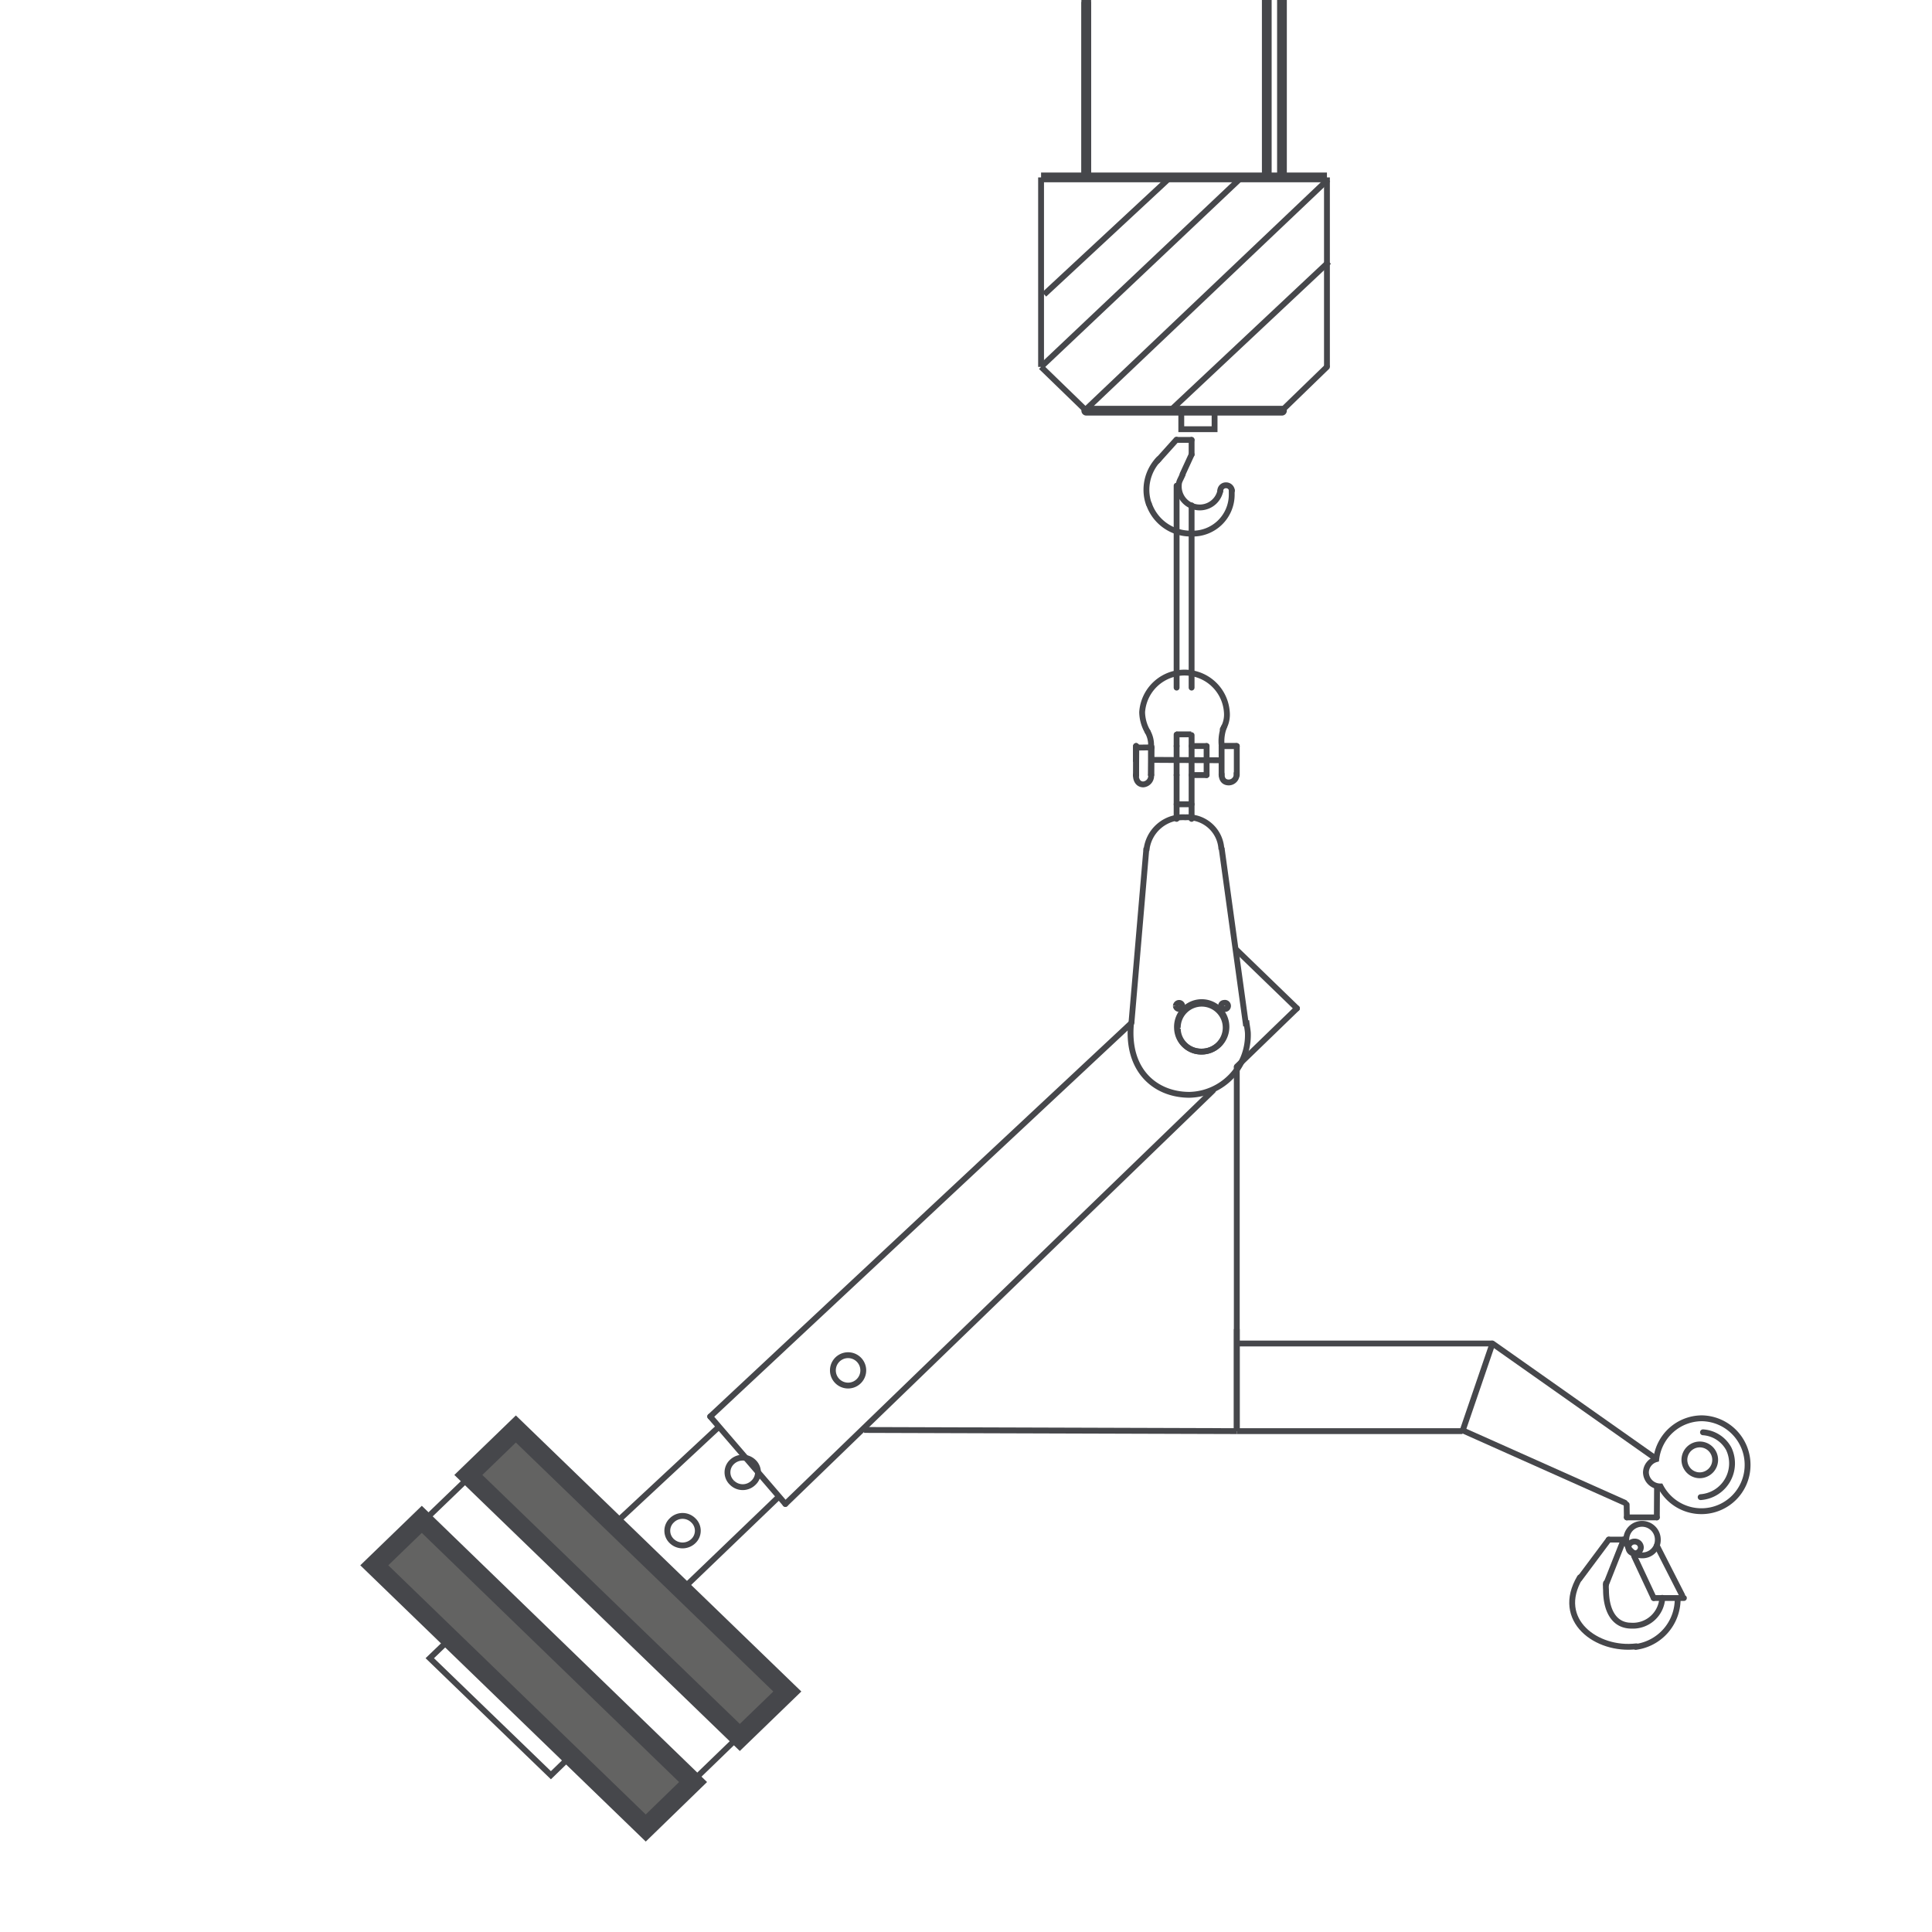<svg xmlns="http://www.w3.org/2000/svg" viewBox="0 0 99.21 99.21"><defs><style>.a,.b,.c,.d{fill:none;}.a,.b,.c,.d,.e{stroke:#46474b;stroke-miterlimit:10;}.a,.b{stroke-width:0.5px;}.b,.d{stroke-linecap:round;}.c,.d{stroke-width:0.3px;}.e{fill:#636362;}</style></defs><title>8.C._Ing-u.Lehrgeruestbau_Hebetechnik</title><line class="a" x1="55.78" y1="9.11" x2="55.78" y2="0.1"/><line class="a" x1="55.78" y1="9.11" x2="55.78" y2="-0.94"/><line class="a" x1="65.83" y1="9.11" x2="65.83" y2="-0.94"/><line class="a" x1="65.05" y1="9.11" x2="65.05" y2="-0.51"/><line class="b" x1="55.78" y1="21.09" x2="65.83" y2="21.09"/><line class="a" x1="53.46" y1="9.11" x2="68.14" y2="9.11"/><path class="c" d="M53.46,18.84,63.74,9.12Z"/><line class="c" x1="53.46" y1="18.84" x2="53.46" y2="9.11"/><line class="c" x1="53.46" y1="18.84" x2="55.78" y2="21.09"/><line class="c" x1="68.14" y1="18.84" x2="68.14" y2="9.11"/><line class="d" x1="65.82" y1="21.09" x2="68.14" y2="18.84"/><line class="d" x1="60.41" y1="22.58" x2="59.43" y2="23.67"/><path class="d" d="M60.73,24.37c-.16.36-.2.35-.2.63a1.08,1.08,0,0,0,2.13.23"/><line class="d" x1="61.19" y1="23.34" x2="60.73" y2="24.34"/><path class="d" d="M63.26,25.19a.3.3,0,0,0-.3-.27.29.29,0,0,0-.3.29v0"/><line class="d" x1="61.19" y1="22.59" x2="61.19" y2="23.34"/><path class="d" d="M59.51,23.57a2.28,2.28,0,0,0-.64,1.58,2.18,2.18,0,0,0,.12.72"/><path class="d" d="M59,25.88a2.26,2.26,0,0,0,2.16,1.52h0"/><path class="d" d="M61.18,27.4h0a2,2,0,0,0,2.07-2c0-.07,0-.14,0-.21"/><line class="d" x1="60.42" y1="22.59" x2="61.19" y2="22.59"/><rect class="c" x="60.66" y="21.1" width="1.71" height="0.94"/><line class="d" x1="83.54" y1="77.92" x2="83.53" y2="77.26"/><line class="d" x1="85.08" y1="77.92" x2="85.09" y2="76.38"/><line class="d" x1="81.11" y1="81.07" x2="82.61" y2="79.06"/><line class="d" x1="83.38" y1="79.06" x2="82.47" y2="81.36"/><line class="d" x1="83.54" y1="77.92" x2="85.08" y2="77.92"/><line class="d" x1="83.38" y1="79.06" x2="83.38" y2="79.06"/><line class="d" x1="82.61" y1="79.06" x2="83.38" y2="79.06"/><line class="d" x1="83.91" y1="79.9" x2="84.92" y2="82.06"/><line class="d" x1="85.08" y1="79.37" x2="86.38" y2="81.92"/><line class="d" x1="84.92" y1="82.06" x2="86.47" y2="82.06"/><path class="d" d="M85.13,79.09a.81.81,0,1,0-.81.78.79.79,0,0,0,.81-.78"/><path class="d" d="M84.26,79.46a.31.31,0,0,0-.32-.3.31.31,0,0,0-.32.3.31.31,0,0,0,.32.31.32.32,0,0,0,.32-.31"/><path class="d" d="M84,84.57a2.48,2.48,0,0,0,2.15-2.45"/><path class="d" d="M81.13,81c-1.31,2.2.87,3.79,2.9,3.54"/><path class="d" d="M82.47,81.29a2.07,2.07,0,0,0,0,.35c0,.94.34,1.84,1.31,1.84a1.51,1.51,0,0,0,1.58-1.43"/><path class="c" d="M58.87,43.69a1.88,1.88,0,0,1,2-1.72,1.73,1.73,0,0,1,1.85,1.65"/><path class="c" d="M64,52.39c0,.15.08.53.08.68a3.07,3.07,0,0,1-3,3.15c-1.76,0-3.24-1.26-3-3.68"/><line class="c" x1="62.73" y1="43.54" x2="63.99" y2="52.69"/><line class="c" x1="58.87" y1="43.54" x2="58.1" y2="52.53"/><path class="c" d="M60.44,52.78A1.27,1.27,0,1,1,61.7,54a1.24,1.24,0,0,1-1.26-1.23"/><path class="c" d="M62.7,51.66a.16.16,0,0,1,.16-.16.16.16,0,1,1,0,.31.16.16,0,0,1-.16-.15"/><path class="c" d="M60.38,51.66a.17.17,0,0,1,.17-.16.16.16,0,0,1,.16.16.16.16,0,0,1-.16.15.17.17,0,0,1-.17-.15"/><line class="d" x1="60.42" y1="37.72" x2="60.42" y2="42.05"/><line class="d" x1="61.19" y1="37.75" x2="61.19" y2="42.05"/><line class="d" x1="60.42" y1="41.3" x2="61.19" y2="41.3"/><line class="d" x1="59.2" y1="39.02" x2="62.68" y2="39.04"/><line class="c" x1="60.4" y1="37.71" x2="61.17" y2="37.71"/><line class="c" x1="76.64" y1="68.99" x2="63.51" y2="68.99"/><line class="d" x1="75.11" y1="73.45" x2="83.44" y2="77.17"/><line class="c" x1="76.64" y1="68.99" x2="75.1" y2="73.49"/><path class="d" d="M87.45,73.55a1.63,1.63,0,0,1,1.32.84,1.74,1.74,0,0,1-1.44,2.49"/><path class="d" d="M86.62,75.39a.79.79,0,1,1,1,.29.78.78,0,0,1-1-.29"/><line class="d" x1="76.64" y1="68.99" x2="84.97" y2="74.86"/><line class="c" x1="63.51" y1="73.49" x2="44.37" y2="73.43"/><line class="c" x1="75.1" y1="73.49" x2="63.51" y2="73.49"/><line class="c" x1="63.51" y1="68.25" x2="63.51" y2="73.49"/><line class="d" x1="40.33" y1="77.23" x2="36.47" y2="72.74"/><path class="c" d="M42.77,70.37a.78.78,0,0,1,1.56,0,.78.78,0,0,1-1.56,0"/><line class="d" x1="66.6" y1="51.78" x2="63.51" y2="54.77"/><line class="d" x1="58.1" y1="52.53" x2="36.47" y2="72.74"/><line class="c" x1="63.51" y1="54.77" x2="63.51" y2="73.49"/><path class="c" d="M60.48,52.78A1.23,1.23,0,1,1,61.7,54a1.2,1.2,0,0,1-1.22-1.18"/><line class="d" x1="66.6" y1="51.78" x2="63.51" y2="48.79"/><line class="d" x1="62.29" y1="56" x2="40.33" y2="77.23"/><line class="c" x1="36.86" y1="73.32" x2="31.06" y2="78.72"/><line class="d" x1="39.97" y1="76.88" x2="34.15" y2="82.47"/><path class="c" d="M37.59,76.14a.73.73,0,0,1,0-1.07.8.8,0,0,1,1.1,0,.73.73,0,0,1,0,1.07.78.78,0,0,1-1.1,0"/><path class="c" d="M34.5,79.14a.73.73,0,0,1,0-1.07.78.78,0,0,1,1.1,0,.73.73,0,0,1,0,1.07.8.8,0,0,1-1.1,0"/><polygon class="c" points="29.32 90.16 28.29 91.16 22.07 85.15 23.11 84.15 29.32 90.16"/><polygon class="c" points="33.12 93.83 19.31 80.47 21.73 78.13 35.54 91.49 33.12 93.83"/><polygon class="c" points="35.54 91.49 21.73 78.13 24.15 75.8 37.96 89.15 35.54 91.49"/><polygon class="e" points="40.43 86.86 26.49 73.38 24.05 75.74 37.99 89.22 40.43 86.86"/><line class="c" x1="62.73" y1="38.31" x2="63.51" y2="38.31"/><line class="d" x1="62.73" y1="38.31" x2="63.51" y2="38.31"/><line class="d" x1="63.51" y1="39.8" x2="63.51" y2="38.31"/><line class="d" x1="59.11" y1="39.8" x2="59.11" y2="38.31"/><line class="d" x1="59.11" y1="38.31" x2="59.11" y2="38.31"/><line class="d" x1="59.11" y1="39.8" x2="59.11" y2="38.31"/><line class="d" x1="60.42" y1="38.31" x2="60.42" y2="38.31"/><line class="d" x1="60.42" y1="39.8" x2="60.42" y2="39.8"/><line class="d" x1="61.96" y1="39.8" x2="61.96" y2="38.31"/><path class="d" d="M58.93,37.57a1.39,1.39,0,0,1,.18.69"/><path class="d" d="M58.93,37.57a2.07,2.07,0,0,1-.28-1,2.18,2.18,0,0,1,4.35,0,1.43,1.43,0,0,1-.21.88"/><line class="d" x1="59.11" y1="39.8" x2="59.13" y2="38.4"/><path class="d" d="M62.74,38.34a2.11,2.11,0,0,1,.11-1"/><line class="d" x1="62.73" y1="39.8" x2="62.73" y2="38.31"/><path class="d" d="M63.5,39.72a.41.41,0,0,1-.4.46c-.26,0-.37-.18-.37-.43"/><path class="d" d="M59.11,39.79a.44.44,0,0,1-.4.49c-.26,0-.38-.22-.38-.47"/><line class="d" x1="58.34" y1="38.31" x2="58.34" y2="39.05"/><line class="d" x1="58.34" y1="38.31" x2="58.34" y2="39.05"/><line class="d" x1="58.34" y1="38.31" x2="58.34" y2="39.05"/><line class="d" x1="59.13" y1="38.38" x2="58.35" y2="38.39"/><line class="d" x1="58.34" y1="39.8" x2="58.34" y2="39.8"/><line class="d" x1="58.34" y1="39.05" x2="58.34" y2="39.8"/><line class="d" x1="58.35" y1="38.43" x2="58.34" y2="39.8"/><line class="d" x1="58.34" y1="39.05" x2="58.34" y2="39.05"/><line class="d" x1="61.19" y1="39.8" x2="61.96" y2="39.8"/><line class="d" x1="61.19" y1="38.31" x2="61.96" y2="38.31"/><line class="d" x1="61.19" y1="25.95" x2="61.19" y2="35.31"/><line class="d" x1="60.42" y1="35.31" x2="60.42" y2="24.94"/><polygon class="e" points="35.59 91.51 21.66 78.02 19.22 80.38 33.16 93.87 35.59 91.51"/><line class="c" x1="53.62" y1="15.12" x2="60.08" y2="9.12"/><line class="c" x1="55.65" y1="21.13" x2="68.2" y2="9.21"/><line class="c" x1="60.11" y1="21.07" x2="68.24" y2="13.44"/><path class="d" d="M87.4,72.83a2.37,2.37,0,0,0-2.35,2.1.72.72,0,0,0-.53.68.74.74,0,0,0,.75.72h0a2.37,2.37,0,0,0,4.47-1.11A2.39,2.39,0,0,0,87.4,72.83Z"/></svg>